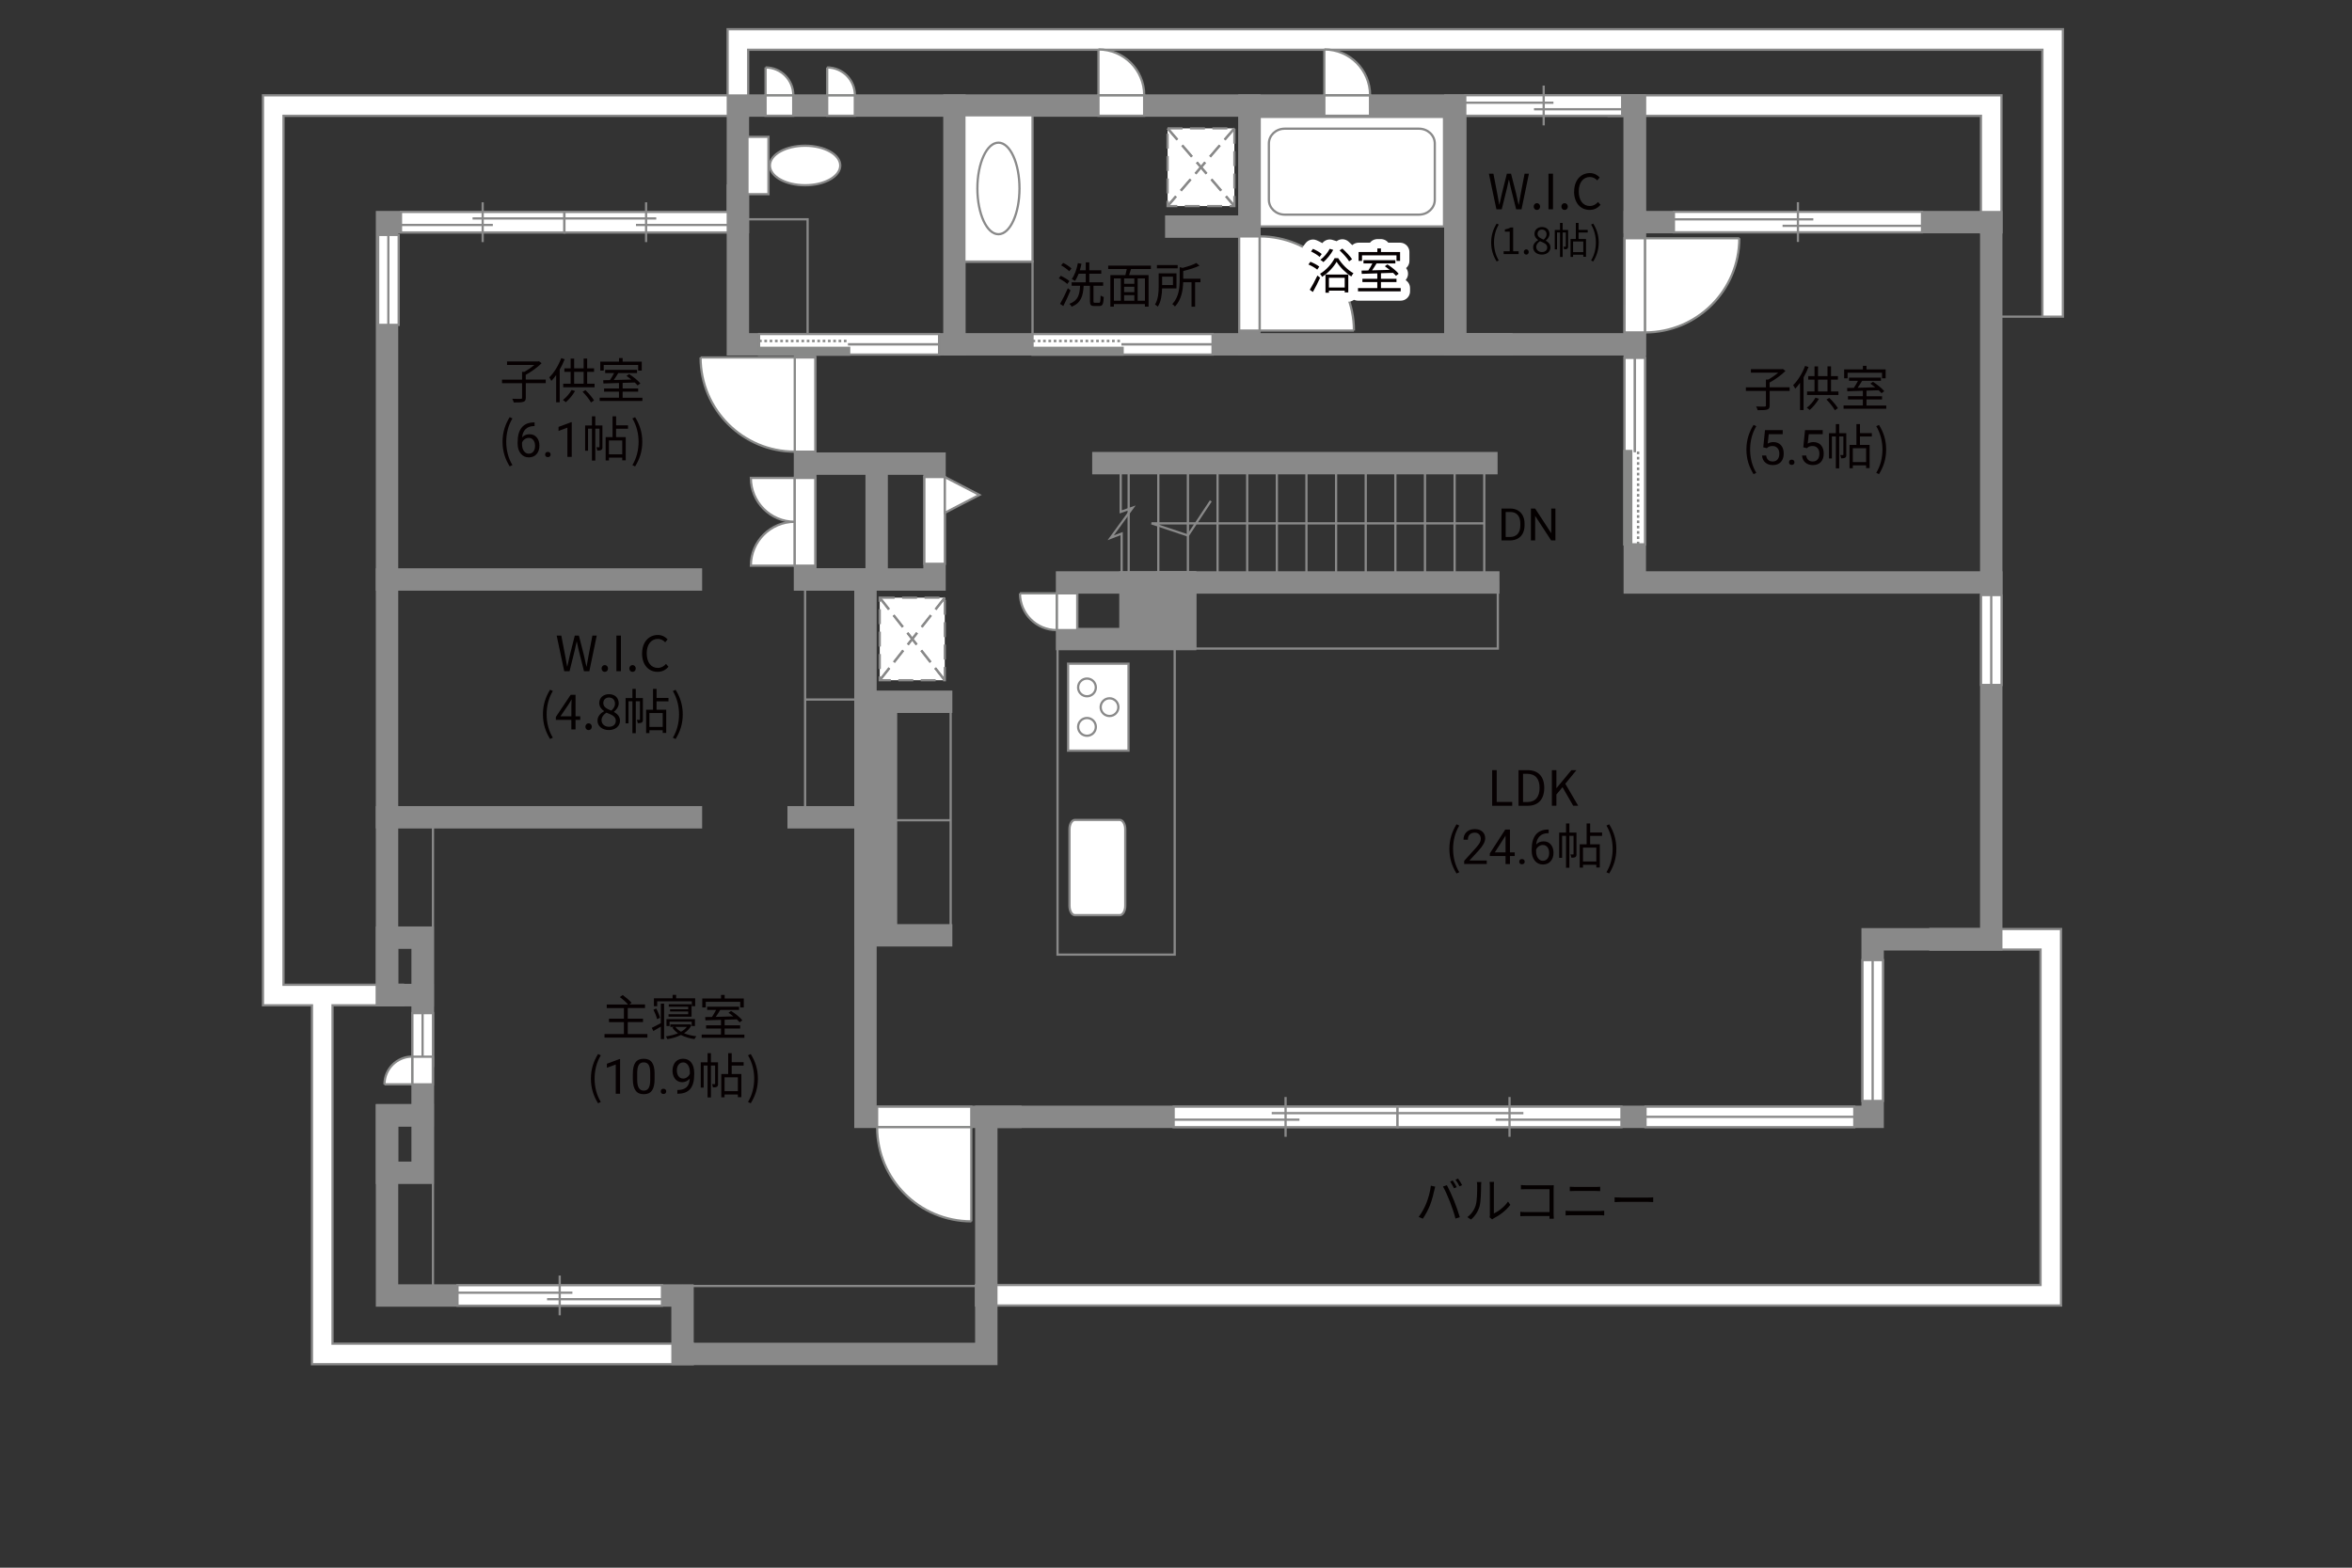 <?xml version="1.0" encoding="UTF-8"?>
<svg xmlns="http://www.w3.org/2000/svg" viewBox="0 0 630 420">
  <rect x="0" y="0" width="630" height="420" fill="#333333" stroke="none"/>
  <defs>
    <style>
      .cls-1, .cls-2, .cls-3, .cls-4, .cls-5, .cls-6, .cls-7, .cls-8, .cls-9 {
        fill: none;
      }

      .cls-10 {
        fill: #040000;
      }

      .cls-11 {
        fill: #060001;
      }

      .cls-12, .cls-13, .cls-14, .cls-15 {
        fill: #fff;
      }

      .cls-16 {
        fill: #888988;
      }

      .cls-2, .cls-3, .cls-13, .cls-14, .cls-7, .cls-15 {
        stroke-width: .6px;
      }

      .cls-2, .cls-3, .cls-15 {
        stroke-dasharray: 0 0 4 2;
      }

      .cls-2, .cls-14, .cls-5, .cls-7, .cls-17, .cls-9, .cls-15 {
        stroke: #898989;
      }

      .cls-3 {
        stroke: #898988;
      }

      .cls-13, .cls-6, .cls-8 {
        stroke: #888988;
      }

      .cls-4 {
        stroke: #fff;
        stroke-linejoin: round;
        stroke-width: 5px;
      }

      .cls-5, .cls-6, .cls-8 {
        stroke-width: .65px;
      }

      .cls-17 {
        fill: #898989;
      }

      .cls-17, .cls-9 {
        stroke-linecap: square;
        stroke-width: 6px;
      }

      .cls-8 {
        stroke-dasharray: 0 0 0 0 .71 0 0 .71;
      }
    </style>
  </defs>
  <g id="kan">
    <polyline class="cls-7" points="215.65 155.25 215.65 217.08 215.65 187.41 231.82 187.41"/>
    <line class="cls-7" x1="254.64" y1="188.01" x2="254.64" y2="250.58"/>
    <line class="cls-7" x1="254.64" y1="219.75" x2="240.15" y2="219.75"/>
    <rect class="cls-7" x="283.27" y="171.21" width="31.38" height="84.54"/>
    <rect class="cls-7" x="314.65" y="156.05" width="86.55" height="17.71"/>
    <line class="cls-7" x1="397.57" y1="154.83" x2="397.57" y2="124.08"/>
    <line class="cls-7" x1="389.63" y1="154.83" x2="389.63" y2="124.08"/>
    <line class="cls-7" x1="381.69" y1="154.83" x2="381.69" y2="124.08"/>
    <line class="cls-7" x1="373.76" y1="154.83" x2="373.76" y2="124.08"/>
    <line class="cls-7" x1="365.82" y1="154.83" x2="365.82" y2="124.08"/>
    <line class="cls-7" x1="357.88" y1="154.83" x2="357.88" y2="124.08"/>
    <line class="cls-7" x1="349.94" y1="154.83" x2="349.94" y2="124.08"/>
    <line class="cls-7" x1="342.01" y1="154.83" x2="342.01" y2="124.08"/>
    <line class="cls-7" x1="334.07" y1="154.83" x2="334.07" y2="124.08"/>
    <line class="cls-7" x1="326.13" y1="154.83" x2="326.13" y2="124.08"/>
    <line class="cls-7" x1="318.19" y1="154.83" x2="318.19" y2="124.08"/>
    <line class="cls-7" x1="310.26" y1="154.83" x2="310.26" y2="124.08"/>
    <line class="cls-7" x1="302.32" y1="154.83" x2="302.32" y2="124.08"/>
    <polyline class="cls-7" points="397.57 140.21 308.44 140.21 318.19 143.46 324.32 134.21"/>
    <polyline class="cls-7" points="300.19 124.77 300.19 137.14 303.38 136.02 297.51 144.08 300.44 142.96 300.44 154.02"/>
    <rect class="cls-7" x="255.65" y="70.08" width="20.92" height="22.17"/>
    <rect class="cls-7" x="197.65" y="58.75" width="18.67" height="33.5"/>
    <line class="cls-7" x1="549.15" y1="84.83" x2="533.37" y2="84.83"/>
  </g>
  <g id="_外壁" data-name="外壁">
    <polygon class="cls-14" points="261.43 349.76 261.43 344.26 546.57 344.26 546.57 254.4 519.82 254.4 517.07 254.4 517.07 248.9 552.07 248.9 552.07 349.76 261.43 349.76 261.43 349.76"/>
    <path class="cls-14" d="m194.9,7.83v17.7h-124.46v243.8h13.13v96.15s102,0,102,0v-5.5h-2.75s-93.75,0-93.75,0v-90.65h18.88v-5.5h-18.88s-5.5,0-5.5,0h0s-7.63,0-7.63,0V31.03h124.46V13.33h346.67v71.5h5.5V7.83H194.9Zm236,23.2h2.75s96.96,0,96.96,0v31.24h5.5V25.53h-105.22v5.5Z"/>
    <polygon class="cls-9" points="437.89 59.51 437.89 28.28 197.65 28.28 197.65 59.51 103.67 59.51 103.67 266.58 113.19 266.58 113.19 298.8 103.67 298.8 103.67 347.08 182.82 347.08 182.82 362.73 264.19 362.73 264.19 299.21 501.6 299.21 501.6 251.65 533.37 251.65 533.37 59.51 437.89 59.51"/>
    <rect class="cls-9" x="103.67" y="298.8" width="9.53" height="15.4"/>
    <rect class="cls-9" x="103.67" y="251.21" width="9.53" height="15.38"/>
    <polyline class="cls-9" points="437.89 59.51 437.89 156.05 533.37 156.05"/>
    <rect class="cls-9" x="389.82" y="28.28" width="48.07" height="63.97"/>
    <polyline class="cls-9" points="402.15 92.25 197.65 92.25 197.65 52.41"/>
    <line class="cls-9" x1="255.65" y1="28.28" x2="255.65" y2="92.25"/>
    <line class="cls-9" x1="334.65" y1="28.28" x2="334.65" y2="92.25"/>
    <line class="cls-9" x1="398.14" y1="124.08" x2="295.55" y2="124.08"/>
    <line class="cls-9" x1="398.65" y1="156.05" x2="312.65" y2="156.05"/>
    <rect class="cls-9" x="285.82" y="156.05" width="31.63" height="15.16"/>
    <polyline class="cls-9" points="215.65 94.25 215.65 155.25 231.82 155.25 231.82 299.21 270.65 299.21"/>
    <polyline class="cls-9" points="252.09 250.58 231.82 250.58 231.82 188.01 252.09 188.01"/>
    <line class="cls-9" x1="231.82" y1="218.96" x2="213.92" y2="218.96"/>
    <line class="cls-9" x1="185.07" y1="218.96" x2="103.67" y2="218.96"/>
    <line class="cls-9" x1="185.07" y1="155.25" x2="103.67" y2="155.25"/>
    <rect class="cls-9" x="215.65" y="124.21" width="34.67" height="31.04"/>
    <line class="cls-9" x1="234.82" y1="124.21" x2="234.82" y2="153.33"/>
    <rect class="cls-17" x="302.8" y="156.05" width="14.64" height="14.64"/>
    <rect class="cls-17" x="231.82" y="189.33" width="5.5" height="59.5"/>
    <line class="cls-9" x1="334.65" y1="60.71" x2="315.07" y2="60.71"/>
  </g>
  <g id="_建距" data-name="建距">
    <g>
      <polygon class="cls-14" points="113.19 271.43 110.46 271.43 110.46 285.6 115.97 285.6 115.97 271.43 113.19 271.43"/>
      <line class="cls-7" x1="113.19" y1="285.6" x2="113.19" y2="271.43"/>
    </g>
    <g>
      <g>
        <polygon class="cls-14" points="437.89 63.83 435.16 63.83 435.15 89.06 440.65 89.06 440.66 63.83 437.89 63.83"/>
        <line class="cls-1" x1="437.88" y1="89.06" x2="437.89" y2="63.83"/>
      </g>
      <path class="cls-13" d="m465.88,63.83h-25.22s0,25.23,0,25.23c13.93,0,25.23-11.29,25.23-25.23"/>
    </g>
    <g>
      <g>
        <polygon class="cls-14" points="334.66 88.56 331.93 88.56 331.92 63.33 337.42 63.33 337.43 88.56 334.66 88.56"/>
        <line class="cls-1" x1="334.65" y1="63.33" x2="334.66" y2="88.56"/>
      </g>
      <path class="cls-13" d="m362.65,88.56h-25.22s0-25.23,0-25.23c13.93,0,25.23,11.29,25.23,25.23"/>
    </g>
    <g>
      <g>
        <polygon class="cls-14" points="260.17 299.22 260.17 296.49 234.94 296.48 234.94 301.98 260.17 301.99 260.17 299.22"/>
        <line class="cls-1" x1="234.94" y1="299.21" x2="260.17" y2="299.22"/>
      </g>
      <path class="cls-13" d="m260.17,327.21v-25.22h-25.23c0,13.93,11.29,25.22,25.23,25.22"/>
    </g>
    <g>
      <g>
        <polygon class="cls-14" points="215.65 95.77 218.38 95.77 218.39 121 212.89 121 212.88 95.77 215.65 95.77"/>
        <line class="cls-1" x1="215.66" y1="121" x2="215.65" y2="95.77"/>
      </g>
      <path class="cls-13" d="m187.66,95.77h25.22s0,25.23,0,25.23c-13.93,0-25.23-11.29-25.23-25.23"/>
    </g>
    <g>
      <rect class="cls-15" x="235.64" y="160.12" width="17.43" height="22.12"/>
      <line class="cls-3" x1="253.07" y1="160.12" x2="235.64" y2="182.25"/>
      <line class="cls-2" x1="253.07" y1="160.12" x2="235.64" y2="182.25"/>
      <line class="cls-3" x1="235.64" y1="160.12" x2="253.07" y2="182.25"/>
      <line class="cls-2" x1="235.64" y1="160.12" x2="253.07" y2="182.25"/>
    </g>
    <g>
      <polygon class="cls-14" points="294.23 28.28 294.23 31.01 306.47 31.01 306.47 25.51 294.23 25.51 294.23 28.28"/>
      <path class="cls-13" d="m294.23,13.25v12.25h12.26c0-6.77-5.49-12.25-12.26-12.25"/>
    </g>
    <g>
      <polygon class="cls-14" points="221.56 28.28 221.56 31.01 228.97 31.01 228.97 25.51 221.56 25.51 221.56 28.28"/>
      <path class="cls-13" d="m221.56,18.07v7.44h7.44c0-4.11-3.33-7.44-7.44-7.44"/>
    </g>
    <g>
      <polygon class="cls-14" points="285.82 158.96 288.55 158.96 288.55 168.81 283.05 168.81 283.05 158.96 285.82 158.96"/>
      <path class="cls-13" d="m273.2,158.96h9.85v9.85c-5.44,0-9.85-4.41-9.85-9.85"/>
    </g>
    <g>
      <polygon class="cls-14" points="205.06 28.28 205.06 31.01 212.47 31.01 212.47 25.51 205.06 25.51 205.06 28.28"/>
      <path class="cls-13" d="m205.06,18.07v7.44h7.44c0-4.11-3.33-7.44-7.44-7.44"/>
    </g>
    <g>
      <polygon class="cls-14" points="354.73 28.28 354.73 31.01 366.97 31.01 366.97 25.51 354.73 25.51 354.73 28.28"/>
      <path class="cls-13" d="m354.73,13.25v12.25h12.26c0-6.77-5.49-12.25-12.26-12.25"/>
    </g>
    <g>
      <path class="cls-14" d="m212.88,139.79v11.76h-11.76c0-6.49,5.26-11.76,11.76-11.76Z"/>
      <path class="cls-14" d="m212.88,139.79v-11.76h-11.76c0,6.49,5.26,11.76,11.76,11.76Z"/>
      <polygon class="cls-14" points="215.65 151.55 218.38 151.55 218.38 128.04 212.88 128.04 212.88 151.55 215.65 151.55"/>
    </g>
    <g>
      <polygon class="cls-14" points="250.32 127.8 247.59 127.8 247.59 151.05 253.09 151.05 253.09 127.8 250.32 127.8"/>
      <polygon class="cls-14" points="253.09 127.8 262.33 132.59 253.09 137.38 253.09 127.8"/>
    </g>
    <g>
      <polygon class="cls-14" points="113.19 290.51 115.93 290.51 115.93 283.1 110.42 283.1 110.42 290.51 113.19 290.51"/>
      <path class="cls-13" d="m102.98,290.51h7.44v-7.44c-4.11,0-7.44,3.33-7.44,7.44"/>
    </g>
    <g>
      <polygon class="cls-14" points="107.41 59.51 107.41 56.78 151.18 56.78 151.18 62.28 107.41 62.28 107.41 59.51"/>
      <line class="cls-7" x1="129.29" y1="64.86" x2="129.29" y2="54.2"/>
      <line class="cls-7" x1="132.01" y1="60.27" x2="107.41" y2="60.27"/>
      <line class="cls-7" x1="151.18" y1="58.52" x2="126.58" y2="58.52"/>
    </g>
    <g>
      <polygon class="cls-14" points="194.94 59.51 194.94 56.78 151.18 56.78 151.18 62.28 194.94 62.28 194.94 59.51"/>
      <line class="cls-7" x1="173.06" y1="64.86" x2="173.06" y2="54.2"/>
      <line class="cls-7" x1="170.35" y1="60.27" x2="194.94" y2="60.27"/>
      <line class="cls-7" x1="151.18" y1="58.52" x2="175.78" y2="58.52"/>
    </g>
    <g>
      <polygon class="cls-14" points="448.37 59.51 448.37 62.24 514.82 62.24 514.82 56.74 448.37 56.74 448.37 59.51"/>
      <line class="cls-7" x1="481.59" y1="54.17" x2="481.59" y2="64.82"/>
      <line class="cls-7" x1="485.71" y1="58.76" x2="448.37" y2="58.76"/>
      <line class="cls-7" x1="514.82" y1="60.5" x2="477.47" y2="60.5"/>
    </g>
    <g>
      <polygon class="cls-14" points="437.91 145.83 440.64 145.83 440.64 95.87 435.14 95.87 435.14 145.83 437.91 145.83"/>
      <rect class="cls-16" x="435.14" y="120.85" width="1.78" height="24.98"/>
      <rect class="cls-6" x="435.14" y="120.85" width="1.78" height="24.98"/>
      <line class="cls-8" x1="438.78" y1="145.83" x2="438.78" y2="120.85"/>
      <path class="cls-12" d="m437.89,120.85l.07-24.98-.07,24.98Z"/>
      <line class="cls-5" x1="437.89" y1="121.17" x2="437.89" y2="95.81"/>
    </g>
    <g>
      <polygon class="cls-14" points="276.57 92.22 276.57 89.49 324.79 89.49 324.79 94.99 276.57 94.99 276.57 92.22"/>
      <rect class="cls-16" x="276.57" y="93.21" width="24.11" height="1.78"/>
      <rect class="cls-6" x="276.57" y="93.21" width="24.11" height="1.78"/>
      <line class="cls-8" x1="276.57" y1="91.35" x2="300.68" y2="91.35"/>
      <path class="cls-12" d="m300.68,92.25l24.11-.07-24.11.07Z"/>
      <line class="cls-5" x1="300.38" y1="92.25" x2="324.86" y2="92.25"/>
    </g>
    <g>
      <polygon class="cls-14" points="203.32 92.22 203.32 89.49 251.54 89.49 251.54 94.99 203.32 94.99 203.32 92.22"/>
      <rect class="cls-16" x="203.32" y="93.21" width="24.11" height="1.78"/>
      <rect class="cls-6" x="203.32" y="93.21" width="24.11" height="1.78"/>
      <line class="cls-8" x1="203.32" y1="91.35" x2="227.43" y2="91.35"/>
      <path class="cls-12" d="m227.43,92.25l24.11-.07-24.11.07Z"/>
      <line class="cls-5" x1="227.13" y1="92.25" x2="251.61" y2="92.25"/>
    </g>
    <g>
      <polygon class="cls-14" points="392.48 28.28 392.48 31.01 434.51 31.01 434.51 25.51 392.48 25.51 392.48 28.28"/>
      <line class="cls-7" x1="413.49" y1="22.93" x2="413.49" y2="33.59"/>
      <line class="cls-7" x1="416.1" y1="27.52" x2="392.48" y2="27.52"/>
      <line class="cls-7" x1="434.51" y1="29.27" x2="410.89" y2="29.27"/>
    </g>
    <g>
      <polygon class="cls-14" points="314.37 299.21 314.37 296.48 374.34 296.48 374.34 301.98 314.37 301.98 314.37 299.21"/>
      <line class="cls-7" x1="344.35" y1="304.56" x2="344.35" y2="293.9"/>
      <line class="cls-7" x1="348.07" y1="299.97" x2="314.37" y2="299.97"/>
      <line class="cls-7" x1="374.34" y1="298.22" x2="340.64" y2="298.22"/>
    </g>
    <g>
      <polygon class="cls-14" points="434.32 299.21 434.32 296.48 374.34 296.48 374.34 301.98 434.32 301.98 434.32 299.21"/>
      <line class="cls-7" x1="404.34" y1="304.56" x2="404.34" y2="293.9"/>
      <line class="cls-7" x1="400.62" y1="299.97" x2="434.32" y2="299.97"/>
      <line class="cls-7" x1="374.34" y1="298.22" x2="408.05" y2="298.22"/>
    </g>
    <g>
      <polygon class="cls-14" points="122.54 347.08 122.54 349.81 177.32 349.81 177.32 344.31 122.54 344.31 122.54 347.08"/>
      <line class="cls-7" x1="149.92" y1="341.73" x2="149.92" y2="352.39"/>
      <line class="cls-7" x1="153.32" y1="346.33" x2="122.54" y2="346.33"/>
      <line class="cls-7" x1="177.32" y1="348.07" x2="146.53" y2="348.07"/>
    </g>
    <g>
      <polygon class="cls-14" points="501.6 257.22 498.87 257.22 498.87 294.96 504.37 294.96 504.37 257.22 501.6 257.22"/>
      <line class="cls-7" x1="501.6" y1="294.96" x2="501.6" y2="257.22"/>
    </g>
    <g>
      <polygon class="cls-14" points="533.37 159.42 530.64 159.42 530.64 183.51 536.14 183.51 536.14 159.42 533.37 159.42"/>
      <line class="cls-7" x1="533.37" y1="183.51" x2="533.37" y2="159.42"/>
    </g>
    <g>
      <polygon class="cls-14" points="496.69 299.21 496.69 296.48 440.76 296.48 440.76 301.98 496.69 301.98 496.69 299.21"/>
      <line class="cls-7" x1="440.76" y1="299.21" x2="496.69" y2="299.21"/>
    </g>
    <line class="cls-7" x1="182.82" y1="344.53" x2="262.79" y2="344.53"/>
    <polyline class="cls-7" points="115.97 273.25 115.97 218.96 115.97 345.08"/>
    <path class="cls-14" d="m287.93,245.18c-.81,0-1.46-1.12-1.46-2.5v-20.5c0-1.38.65-2.51,1.46-2.51h12.01c.81,0,1.47,1.13,1.47,2.51v20.5c0,1.38-.66,2.5-1.47,2.5h-12.01Z"/>
    <g>
      <rect class="cls-14" x="286.09" y="177.81" width="16.19" height="23.3"/>
      <path class="cls-14" d="m291.16,192.36c1.31,0,2.37,1.06,2.37,2.38s-1.06,2.38-2.37,2.38-2.38-1.07-2.38-2.38,1.06-2.38,2.38-2.38Z"/>
      <path class="cls-14" d="m291.16,181.79c1.31,0,2.37,1.07,2.37,2.38s-1.06,2.37-2.37,2.37-2.38-1.06-2.38-2.37,1.06-2.38,2.38-2.38Z"/>
      <path class="cls-14" d="m297.2,187.08c1.31,0,2.37,1.07,2.37,2.37s-1.06,2.38-2.37,2.38-2.38-1.07-2.38-2.38,1.07-2.37,2.38-2.37Z"/>
    </g>
    <g>
      <rect class="cls-14" x="337.42" y="31.32" width="49.37" height="29.35"/>
      <path class="cls-7" d="m384.32,38.44c0-2.18-1.9-3.96-4.22-3.96h-36c-2.32,0-4.22,1.77-4.22,3.96v15.1c0,2.18,1.9,3.96,4.22,3.96h36c2.32,0,4.22-1.78,4.22-3.96v-15.1Z"/>
    </g>
    <g>
      <rect class="cls-14" x="258.32" y="30.89" width="18.25" height="39.19"/>
      <path class="cls-7" d="m267.44,38.22c3.11,0,5.64,5.49,5.64,12.26s-2.53,12.27-5.64,12.27-5.64-5.49-5.64-12.27,2.53-12.26,5.64-12.26Z"/>
    </g>
    <g>
      <rect class="cls-15" x="312.75" y="34.39" width="17.89" height="20.82"/>
      <line class="cls-3" x1="330.64" y1="34.39" x2="312.75" y2="55.21"/>
      <line class="cls-2" x1="330.64" y1="34.39" x2="312.75" y2="55.21"/>
      <line class="cls-3" x1="312.75" y1="34.39" x2="330.64" y2="55.21"/>
      <line class="cls-2" x1="312.75" y1="34.39" x2="330.64" y2="55.21"/>
    </g>
    <g>
      <rect class="cls-14" x="200.21" y="36.66" width="5.63" height="15.36"/>
      <path class="cls-14" d="m215.65,39.04c-5.21,0-9.43,2.37-9.43,5.3s4.23,5.29,9.43,5.29,9.42-2.37,9.42-5.29-4.22-5.3-9.42-5.3Z"/>
    </g>
    <g>
      <polygon class="cls-14" points="104.02 62.94 101.29 62.94 101.29 87.04 106.79 87.04 106.79 62.94 104.02 62.94"/>
      <line class="cls-7" x1="104.02" y1="87.04" x2="104.02" y2="62.94"/>
    </g>
  </g>
  <g id="_文字" data-name="文字">
    <g>
      <path class="cls-11" d="m399.69,206.33h1.21v8.52h4.16v1.03h-5.37v-9.54Z"/>
      <path class="cls-11" d="m406.75,206.33h2.39c2.92,0,4.5,1.72,4.5,4.75s-1.57,4.8-4.45,4.8h-2.44v-9.54Zm2.29,8.55c2.25,0,3.35-1.4,3.35-3.81s-1.11-3.76-3.35-3.76h-1.08v7.57h1.08Z"/>
      <path class="cls-11" d="m415.68,206.33h1.21v4.8h.04l3.98-4.8h1.35l-2.98,3.64,3.45,5.9h-1.34l-2.86-4.97-1.64,1.95v3.02h-1.21v-9.54Z"/>
      <path class="cls-11" d="m388.23,227.43c0-2.55.71-4.65,1.91-6.59l.74.34c-1.13,1.86-1.66,4.04-1.66,6.25s.53,4.41,1.66,6.25l-.74.35c-1.2-1.95-1.91-4.04-1.91-6.6Z"/>
      <path class="cls-11" d="m398.25,231.47h-6.06v-.84l3.2-3.55c.47-.54.8-.97.98-1.31.18-.34.27-.68.27-1.04,0-.48-.15-.88-.44-1.19s-.68-.46-1.17-.46c-.58,0-1.04.17-1.36.5-.32.33-.49.79-.49,1.39h-1.17c0-.85.27-1.54.82-2.06s1.28-.79,2.2-.79c.86,0,1.54.23,2.04.68.5.45.75,1.05.75,1.8,0,.91-.58,1.99-1.74,3.25l-2.48,2.69h4.64v.96Z"/>
      <path class="cls-11" d="m404.45,228.37h1.28v.96h-1.28v2.15h-1.18v-2.15h-4.21v-.69l4.14-6.4h1.25v6.14Zm-4.06,0h2.88v-4.53l-.14.25-2.74,4.28Z"/>
      <path class="cls-11" d="m406.94,230.86c0-.2.06-.37.18-.51s.3-.2.54-.2.42.07.55.2.19.3.19.51-.06.36-.19.49c-.12.13-.31.2-.55.2s-.42-.07-.54-.2c-.12-.13-.18-.29-.18-.49Z"/>
      <path class="cls-11" d="m414.82,222.22v1h-.22c-.91.02-1.64.29-2.18.81-.54.52-.86,1.26-.94,2.22.49-.56,1.15-.84,1.99-.84s1.45.28,1.93.85c.48.57.72,1.3.72,2.2,0,.95-.26,1.71-.78,2.29s-1.21.86-2.08.86-1.6-.34-2.15-1.02c-.55-.68-.83-1.55-.83-2.62v-.45c0-1.7.36-3,1.09-3.9.73-.9,1.81-1.36,3.24-1.38h.21Zm-1.54,4.16c-.4,0-.77.12-1.11.36-.34.24-.57.54-.71.91v.43c0,.76.17,1.38.51,1.84s.77.7,1.28.7.94-.19,1.25-.58.45-.9.45-1.53-.15-1.15-.46-1.54c-.31-.39-.71-.59-1.22-.59Z"/>
      <path class="cls-11" d="m422.28,228.8c0,.39-.05.65-.3.81-.25.16-.58.18-1.08.18-.03-.25-.13-.62-.25-.87.35.01.61.01.71,0,.1,0,.13-.03.13-.13v-4.86h-1.12v8.55h-.9v-8.55h-1.05v5.9h-.78v-6.77h1.83v-2.44h.9v2.44h1.9v5.75Zm3.65-4.85v2.25h2.59v6.21h-.94v-.73h-3.56v.77h-.88v-6.25h1.85v-5.58h.95v2.42h3.19v.91h-3.19Zm1.65,3.13h-3.56v3.72h3.56v-3.72Z"/>
      <path class="cls-11" d="m430.3,233.68c1.12-1.85,1.66-4.04,1.66-6.25s-.55-4.39-1.66-6.25l.73-.34c1.21,1.94,1.92,4.04,1.92,6.59s-.71,4.65-1.92,6.6l-.73-.35Z"/>
    </g>
    <g>
      <path class="cls-11" d="m479.38,104.73h-5.36v3.89c0,.65-.17.95-.65,1.1-.48.16-1.33.18-2.56.17-.08-.27-.25-.72-.42-.99,1.04.04,2,.04,2.27.03.29-.01.36-.08.36-.31v-3.89h-5.37v-.96h5.37v-2.08h.61c.92-.51,1.92-1.2,2.68-1.85h-7.32v-.94h8.33l.23-.05.7.53c-1.11,1.12-2.81,2.33-4.25,3.11v1.27h5.36v.96Z"/>
      <path class="cls-11" d="m484.43,98.32c-.36.94-.82,1.89-1.33,2.78v8.75h-.95v-7.29c-.4.58-.84,1.12-1.29,1.57-.1-.22-.38-.71-.55-.95,1.27-1.23,2.47-3.19,3.2-5.15l.91.29Zm2.78,8.52c-.65,1.13-1.61,2.26-2.48,3-.17-.17-.55-.48-.77-.6.88-.68,1.78-1.69,2.33-2.69l.92.29Zm5.23-1.96v.95h-8.4v-.95h1.99v-3.17h-1.68v-.94h1.68v-2.61h.94v2.61h2.54v-2.63h.94v2.63h1.85v.94h-1.85v3.17h2Zm-5.47,0h2.54v-3.17h-2.54v3.17Zm3.02,1.72c.9.85,1.86,2,2.31,2.76l-.82.55c-.43-.81-1.39-2.02-2.25-2.87l.75-.43Z"/>
      <path class="cls-11" d="m505.25,108.63v.87h-11.44v-.87h5.17v-1.62h-3.99v-.86h3.99v-1.46c-1.57.05-3.03.09-4.17.13l-.05-.88c.53-.01,1.14-.01,1.81-.03.38-.56.79-1.27,1.1-1.88h-2.39v-.86h8.54v.86h-5.04c-.36.61-.79,1.29-1.2,1.86,1.46-.04,3.09-.08,4.72-.13-.43-.35-.88-.69-1.3-.98l.69-.48c1.09.69,2.41,1.74,3.02,2.5l-.73.55c-.2-.23-.46-.51-.77-.79-1.08.04-2.18.08-3.25.1v1.5h4.16v.86h-4.16v1.62h5.29Zm-10.36-7.27h-.92v-2.39h5.02v-.96h.97v.96h5.12v2.39h-.96v-1.5h-9.23v1.5Z"/>
      <path class="cls-11" d="m467.79,120.43c0-2.55.71-4.65,1.91-6.59l.74.34c-1.13,1.86-1.66,4.04-1.66,6.25s.53,4.41,1.66,6.25l-.74.35c-1.2-1.95-1.91-4.04-1.91-6.6Z"/>
      <path class="cls-11" d="m472.3,119.84l.47-4.61h4.74v1.09h-3.74l-.28,2.52c.45-.27.97-.4,1.54-.4.84,0,1.51.28,2.01.83.5.56.74,1.31.74,2.26s-.26,1.7-.77,2.25c-.51.55-1.23.82-2.16.82-.82,0-1.48-.23-2-.68-.52-.45-.81-1.08-.88-1.88h1.11c.07.53.26.93.56,1.2.3.27.71.4,1.21.4.55,0,.97-.19,1.29-.56.31-.37.47-.89.47-1.54,0-.62-.17-1.11-.5-1.49-.34-.37-.78-.56-1.34-.56-.51,0-.91.11-1.21.34l-.31.25-.94-.24Z"/>
      <path class="cls-11" d="m479.2,123.86c0-.2.06-.37.18-.51.12-.14.3-.2.54-.2s.42.07.55.2c.12.14.19.3.19.51s-.06.36-.19.49c-.12.13-.31.2-.55.2s-.42-.07-.54-.2c-.12-.13-.18-.29-.18-.49Z"/>
      <path class="cls-11" d="m483.02,119.84l.47-4.61h4.74v1.09h-3.74l-.28,2.52c.45-.27.97-.4,1.54-.4.84,0,1.51.28,2.01.83.5.56.74,1.31.74,2.26s-.26,1.7-.77,2.25c-.51.55-1.23.82-2.16.82-.82,0-1.48-.23-2-.68-.52-.45-.81-1.08-.88-1.88h1.11c.07.53.26.93.57,1.2.3.27.71.4,1.21.4.55,0,.97-.19,1.29-.56s.47-.89.47-1.54c0-.62-.17-1.11-.5-1.49s-.78-.56-1.34-.56c-.51,0-.91.11-1.21.34l-.31.25-.94-.24Z"/>
      <path class="cls-11" d="m494.55,121.8c0,.39-.05.65-.3.81-.25.16-.58.18-1.08.18-.03-.25-.13-.62-.25-.87.35.01.61.01.71,0,.1,0,.13-.03.13-.13v-4.86h-1.12v8.55h-.9v-8.55h-1.05v5.9h-.78v-6.77h1.83v-2.44h.9v2.44h1.9v5.75Zm3.65-4.85v2.25h2.59v6.21h-.94v-.73h-3.56v.77h-.88v-6.25h1.85v-5.58h.95v2.42h3.18v.91h-3.18Zm1.65,3.13h-3.56v3.72h3.56v-3.72Z"/>
      <path class="cls-11" d="m502.57,126.68c1.12-1.85,1.66-4.04,1.66-6.25s-.55-4.39-1.66-6.25l.73-.34c1.21,1.94,1.92,4.04,1.92,6.59s-.71,4.65-1.92,6.6l-.73-.35Z"/>
    </g>
    <g>
      <path class="cls-11" d="m146.2,102.65h-5.36v3.89c0,.65-.17.95-.65,1.11-.48.16-1.33.18-2.56.17-.08-.27-.25-.72-.42-.99,1.04.04,2,.04,2.27.03.29-.01.36-.08.36-.31v-3.89h-5.37v-.96h5.37v-2.08h.61c.92-.51,1.92-1.2,2.68-1.85h-7.32v-.94h8.33l.23-.05.7.53c-1.1,1.12-2.81,2.33-4.25,3.11v1.27h5.36v.96Z"/>
      <path class="cls-11" d="m151.25,96.24c-.36.94-.82,1.88-1.33,2.78v8.75h-.95v-7.29c-.4.58-.85,1.12-1.29,1.57-.1-.22-.38-.72-.55-.95,1.27-1.23,2.47-3.19,3.2-5.15l.91.29Zm2.78,8.52c-.65,1.13-1.61,2.26-2.48,3-.17-.17-.55-.48-.77-.6.88-.68,1.78-1.69,2.33-2.69l.92.29Zm5.23-1.96v.95h-8.4v-.95h1.99v-3.17h-1.68v-.94h1.68v-2.61h.94v2.61h2.54v-2.63h.94v2.63h1.85v.94h-1.85v3.17h2Zm-5.47,0h2.54v-3.17h-2.54v3.17Zm3.02,1.72c.9.85,1.86,2,2.31,2.76l-.82.55c-.43-.81-1.39-2.02-2.25-2.87l.75-.43Z"/>
      <path class="cls-11" d="m172.07,106.55v.87h-11.44v-.87h5.17v-1.62h-3.99v-.86h3.99v-1.46c-1.57.05-3.03.09-4.17.13l-.05-.88c.53-.01,1.14-.01,1.81-.03.38-.56.79-1.27,1.1-1.88h-2.39v-.86h8.54v.86h-5.04c-.36.61-.79,1.29-1.2,1.86,1.46-.04,3.09-.08,4.72-.13-.43-.35-.88-.69-1.3-.98l.69-.48c1.09.69,2.4,1.74,3.02,2.5l-.73.55c-.2-.23-.46-.51-.77-.79-1.08.04-2.18.08-3.25.1v1.5h4.16v.86h-4.16v1.62h5.29Zm-10.36-7.27h-.92v-2.39h5.02v-.96h.97v.96h5.12v2.39h-.96v-1.5h-9.23v1.5Z"/>
      <path class="cls-11" d="m134.61,118.35c0-2.55.72-4.65,1.91-6.59l.74.34c-1.13,1.86-1.66,4.04-1.66,6.25s.53,4.41,1.66,6.25l-.74.35c-1.2-1.95-1.91-4.04-1.91-6.6Z"/>
      <path class="cls-11" d="m143.19,113.15v1h-.22c-.91.02-1.64.29-2.18.81-.54.52-.85,1.26-.94,2.22.49-.56,1.15-.84,1.99-.84s1.45.28,1.93.85.72,1.3.72,2.2c0,.95-.26,1.71-.78,2.29s-1.21.86-2.08.86-1.6-.34-2.15-1.02c-.55-.68-.83-1.55-.83-2.62v-.45c0-1.7.36-3,1.09-3.9.73-.9,1.81-1.36,3.24-1.38h.21Zm-1.54,4.16c-.4,0-.77.12-1.11.36-.34.24-.57.54-.71.91v.43c0,.76.17,1.38.51,1.84s.77.7,1.28.7.94-.19,1.25-.58.45-.9.45-1.53-.15-1.15-.46-1.54c-.31-.39-.71-.59-1.22-.59Z"/>
      <path class="cls-11" d="m146.02,121.78c0-.2.06-.37.18-.51s.3-.2.54-.2.42.07.55.2.19.3.19.51-.06.36-.19.49c-.12.13-.31.2-.55.2s-.42-.07-.54-.2c-.12-.13-.18-.29-.18-.49Z"/>
      <path class="cls-11" d="m153.16,122.4h-1.18v-7.83l-2.37.87v-1.07l3.36-1.26h.18v9.29Z"/>
      <path class="cls-11" d="m161.37,119.72c0,.39-.05.65-.3.81-.25.16-.58.18-1.08.18-.03-.25-.13-.62-.25-.87.35.01.61.01.71,0,.1,0,.13-.03.13-.13v-4.86h-1.12v8.55h-.9v-8.55h-1.05v5.9h-.78v-6.77h1.83v-2.44h.9v2.44h1.9v5.75Zm3.65-4.85v2.25h2.59v6.21h-.94v-.73h-3.56v.77h-.88v-6.25h1.85v-5.58h.95v2.42h3.19v.91h-3.19Zm1.65,3.13h-3.56v3.72h3.56v-3.72Z"/>
      <path class="cls-11" d="m169.39,124.61c1.12-1.85,1.66-4.04,1.66-6.25s-.55-4.39-1.66-6.25l.73-.34c1.21,1.94,1.92,4.04,1.92,6.59s-.71,4.65-1.92,6.6l-.73-.35Z"/>
    </g>
    <g>
      <path class="cls-10" d="m398.78,46.53h1.24l1,5.2c.18,1.03.38,2.05.56,3.08h.05c.22-1.03.46-2.05.69-3.08l1.31-5.2h1.11l1.33,5.2c.23,1.01.46,2.04.68,3.08h.07c.18-1.04.36-2.07.55-3.08l1-5.2h1.16l-1.98,9.54h-1.44l-1.44-5.75c-.17-.75-.31-1.44-.47-2.17h-.05c-.16.73-.33,1.42-.48,2.17l-1.42,5.75h-1.43l-2.01-9.54Z"/>
      <path class="cls-10" d="m410.81,55.35c0-.55.39-.92.86-.92s.86.38.86.92-.39.9-.86.9-.86-.36-.86-.9Z"/>
      <path class="cls-10" d="m414.77,46.53h1.21v9.54h-1.21v-9.54Z"/>
      <path class="cls-10" d="m418.23,55.35c0-.55.39-.92.86-.92s.86.38.86.92-.39.9-.86.9-.86-.36-.86-.9Z"/>
      <path class="cls-10" d="m421.65,51.32c0-3.08,1.81-4.95,4.22-4.95,1.16,0,2.07.57,2.61,1.18l-.65.78c-.49-.53-1.13-.91-1.95-.91-1.81,0-3,1.48-3,3.86s1.14,3.91,2.96,3.91c.91,0,1.6-.4,2.21-1.07l.66.75c-.75.87-1.69,1.37-2.93,1.37-2.37,0-4.15-1.83-4.15-4.93Z"/>
      <path class="cls-10" d="m399.42,64.97c0-1.96.55-3.58,1.47-5.07l.57.26c-.87,1.43-1.28,3.11-1.28,4.81s.41,3.39,1.28,4.81l-.57.27c-.92-1.5-1.47-3.11-1.47-5.08Z"/>
      <path class="cls-10" d="m402.76,67.32h1.63v-5.26h-1.3v-.59c.65-.11,1.12-.28,1.52-.52h.7v6.37h1.47v.76h-4.02v-.76Z"/>
      <path class="cls-10" d="m408.16,67.52c0-.42.3-.71.66-.71s.66.29.66.71-.3.69-.66.69-.66-.28-.66-.69Z"/>
      <path class="cls-10" d="m410.66,66.26c0-.93.68-1.57,1.35-1.93v-.04c-.53-.36-.99-.89-.99-1.65,0-1.09.87-1.82,2.01-1.82,1.25,0,2.01.78,2.01,1.89,0,.75-.55,1.39-.98,1.72v.05c.63.38,1.24.88,1.24,1.83,0,1.07-.92,1.9-2.3,1.9s-2.34-.82-2.34-1.95Zm3.77.03c0-.93-.9-1.26-1.94-1.67-.58.37-1,.9-1,1.56,0,.78.65,1.35,1.53,1.35s1.41-.51,1.41-1.24Zm-.17-3.53c0-.7-.45-1.26-1.24-1.26-.68,0-1.17.45-1.17,1.14,0,.86.79,1.22,1.65,1.56.49-.44.76-.91.76-1.44Z"/>
      <path class="cls-10" d="m420.02,66.02c0,.3-.04.5-.23.62-.19.12-.45.14-.83.14-.02-.19-.1-.48-.19-.67.27,0,.47,0,.55,0,.08,0,.1-.02.1-.1v-3.74h-.86v6.58h-.69v-6.58h-.81v4.54h-.6v-5.21h1.41v-1.88h.69v1.88h1.46v4.42Zm2.81-3.73v1.73h1.99v4.78h-.72v-.56h-2.74v.59h-.68v-4.81h1.42v-4.29h.73v1.86h2.45v.7h-2.45Zm1.27,2.41h-2.74v2.86h2.74v-2.86Z"/>
      <path class="cls-10" d="m426.19,69.78c.86-1.42,1.28-3.11,1.28-4.81s-.42-3.38-1.28-4.81l.56-.26c.93,1.49,1.48,3.11,1.48,5.07s-.55,3.58-1.48,5.08l-.56-.27Z"/>
    </g>
    <g>
      <path class="cls-10" d="m149.12,170.28h1.23l1,5.2c.18,1.03.38,2.05.56,3.08h.05c.22-1.03.45-2.05.69-3.08l1.31-5.2h1.1l1.33,5.2c.23,1.01.46,2.04.68,3.08h.06c.18-1.04.36-2.07.55-3.08l1-5.2h1.16l-1.98,9.54h-1.44l-1.44-5.75c-.17-.75-.31-1.44-.47-2.17h-.05c-.16.73-.33,1.42-.48,2.17l-1.42,5.75h-1.43l-2.02-9.54Z"/>
      <path class="cls-10" d="m161.14,179.1c0-.55.39-.92.86-.92s.86.38.86.92-.39.9-.86.9-.86-.36-.86-.9Z"/>
      <path class="cls-10" d="m165.11,170.28h1.21v9.54h-1.21v-9.54Z"/>
      <path class="cls-10" d="m168.57,179.1c0-.55.39-.92.86-.92s.86.38.86.92-.39.9-.86.9-.86-.36-.86-.9Z"/>
      <path class="cls-10" d="m171.99,175.07c0-3.08,1.81-4.95,4.23-4.95,1.16,0,2.07.57,2.61,1.18l-.65.78c-.49-.53-1.13-.91-1.95-.91-1.81,0-3,1.48-3,3.86s1.14,3.91,2.96,3.91c.91,0,1.6-.4,2.21-1.07l.66.75c-.75.87-1.69,1.37-2.93,1.37-2.37,0-4.15-1.83-4.15-4.93Z"/>
      <path class="cls-10" d="m145.43,191.38c0-2.55.71-4.65,1.91-6.59l.74.34c-1.13,1.86-1.66,4.04-1.66,6.25s.53,4.41,1.66,6.25l-.74.35c-1.2-1.95-1.91-4.04-1.91-6.6Z"/>
      <path class="cls-10" d="m153.05,192.86h-4.16v-.78l3.96-5.93h1.31v5.76h1.26v.95h-1.26v2.56h-1.12v-2.56Zm0-.95v-2.72c0-.48.04-1.27.06-1.77h-.05c-.23.44-.49.85-.77,1.3l-2.17,3.19h2.93Z"/>
      <path class="cls-10" d="m156.8,194.7c0-.55.39-.92.86-.92s.86.38.86.92-.39.9-.86.9-.86-.36-.86-.9Z"/>
      <path class="cls-10" d="m160.05,193.06c0-1.21.88-2.04,1.75-2.51v-.05c-.69-.47-1.29-1.16-1.29-2.15,0-1.42,1.13-2.37,2.61-2.37,1.62,0,2.61,1.01,2.61,2.46,0,.98-.72,1.81-1.27,2.24v.06c.82.49,1.61,1.14,1.61,2.38,0,1.39-1.2,2.47-2.99,2.47s-3.04-1.07-3.04-2.54Zm4.9.04c0-1.21-1.17-1.64-2.52-2.17-.75.48-1.3,1.17-1.3,2.03,0,1.01.84,1.75,1.99,1.75s1.83-.66,1.83-1.61Zm-.22-4.59c0-.91-.58-1.64-1.61-1.64-.88,0-1.52.58-1.52,1.48,0,1.12,1.03,1.59,2.15,2.03.64-.57.99-1.18.99-1.87Z"/>
      <path class="cls-10" d="m172.21,192.75c0,.39-.05.65-.3.81-.25.16-.58.18-1.08.18-.03-.25-.13-.62-.25-.87.35.01.61.01.71,0,.1,0,.13-.03.13-.13v-4.86h-1.12v8.55h-.9v-8.55h-1.05v5.9h-.78v-6.77h1.83v-2.44h.9v2.44h1.9v5.75Zm3.65-4.85v2.25h2.59v6.21h-.94v-.73h-3.56v.77h-.88v-6.25h1.85v-5.58h.95v2.42h3.19v.91h-3.19Zm1.65,3.13h-3.56v3.72h3.56v-3.72Z"/>
      <path class="cls-10" d="m180.23,197.64c1.12-1.85,1.66-4.04,1.66-6.25s-.55-4.39-1.66-6.25l.73-.34c1.21,1.94,1.92,4.04,1.92,6.59s-.71,4.65-1.92,6.6l-.73-.35Z"/>
    </g>
    <g>
      <path class="cls-10" d="m402.19,144.78v-8.53h2.41c.74,0,1.4.16,1.97.49s1.01.79,1.32,1.4.47,1.3.47,2.09v.54c0,.8-.16,1.51-.47,2.12s-.75,1.07-1.33,1.39-1.25.49-2.01.5h-2.36Zm1.12-7.61v6.69h1.18c.87,0,1.54-.27,2.02-.81.48-.54.72-1.31.72-2.3v-.5c0-.97-.23-1.72-.68-2.26-.46-.54-1.1-.81-1.94-.82h-1.31Z"/>
      <path class="cls-10" d="m416.62,144.78h-1.13l-4.29-6.57v6.57h-1.13v-8.53h1.13l4.31,6.6v-6.6h1.12v8.53Z"/>
    </g>
    <g>
      <g>
        <path class="cls-4" d="m352.84,72.24c-.51-.44-1.52-1.03-2.37-1.38l.53-.73c.82.32,1.86.87,2.38,1.3l-.55.81Zm-2.01,5.4c.58-.92,1.42-2.47,2.05-3.82l.73.58c-.57,1.27-1.31,2.7-1.95,3.83l-.83-.6Zm2.64-8.81c-.48-.46-1.48-1.08-2.3-1.46l.52-.7c.82.35,1.85.92,2.34,1.39l-.56.77Zm4.98.34c.97,1.62,2.6,3.22,4.08,4.03-.2.23-.43.6-.57.87-1.47-.92-3.07-2.51-3.94-3.94-.78,1.39-2.27,3.03-3.89,4.04-.1-.26-.35-.6-.55-.82,1.64-.96,3.18-2.7,3.91-4.19h.95Zm-1.33-2.22c-.68,1.21-1.69,2.46-2.63,3.26-.18-.17-.57-.46-.82-.6.97-.73,1.91-1.85,2.51-2.95l.94.29Zm-2.08,6.6h6.11v4.78h-.96v-.46h-4.23v.55h-.92v-4.88Zm.92.87v2.6h4.23v-2.6h-4.23Zm5.41-4.42c-.49-.81-1.59-2.04-2.55-2.92l.74-.48c.97.86,2.09,2.04,2.6,2.85l-.79.56Z"/>
        <path class="cls-4" d="m375.19,77.18v.87h-11.44v-.87h5.17v-1.62h-3.99v-.86h3.99v-1.46c-1.57.05-3.03.09-4.17.13l-.05-.88c.53-.01,1.14-.01,1.81-.03.38-.56.79-1.27,1.1-1.89h-2.39v-.86h8.54v.86h-5.04c-.36.61-.79,1.29-1.2,1.86,1.46-.04,3.09-.08,4.72-.13-.43-.35-.88-.69-1.3-.98l.69-.48c1.09.69,2.41,1.74,3.02,2.5l-.73.55c-.2-.23-.46-.51-.77-.79-1.08.04-2.18.08-3.25.1v1.5h4.16v.86h-4.16v1.62h5.29Zm-10.36-7.27h-.92v-2.39h5.02v-.96h.97v.96h5.12v2.39h-.96v-1.5h-9.23v1.5Z"/>
      </g>
      <g>
        <path class="cls-11" d="m352.84,72.24c-.51-.44-1.52-1.03-2.37-1.38l.53-.73c.82.32,1.86.87,2.38,1.3l-.55.81Zm-2.01,5.4c.58-.92,1.42-2.47,2.05-3.82l.73.58c-.57,1.27-1.31,2.7-1.95,3.83l-.83-.6Zm2.64-8.81c-.48-.46-1.48-1.08-2.3-1.46l.52-.7c.82.35,1.85.92,2.34,1.39l-.56.77Zm4.98.34c.97,1.62,2.6,3.22,4.08,4.03-.2.23-.43.6-.57.87-1.47-.92-3.07-2.51-3.94-3.94-.78,1.39-2.27,3.03-3.89,4.04-.1-.26-.35-.6-.55-.82,1.64-.96,3.18-2.7,3.91-4.19h.95Zm-1.33-2.22c-.68,1.21-1.69,2.46-2.63,3.26-.18-.17-.57-.46-.82-.6.97-.73,1.91-1.85,2.51-2.95l.94.29Zm-2.08,6.6h6.11v4.78h-.96v-.46h-4.23v.55h-.92v-4.88Zm.92.87v2.6h4.23v-2.6h-4.23Zm5.41-4.42c-.49-.81-1.59-2.04-2.55-2.92l.74-.48c.97.86,2.09,2.04,2.6,2.85l-.79.56Z"/>
        <path class="cls-11" d="m375.19,77.18v.87h-11.44v-.87h5.17v-1.62h-3.99v-.86h3.99v-1.46c-1.57.05-3.03.09-4.17.13l-.05-.88c.53-.01,1.14-.01,1.81-.03.38-.56.79-1.27,1.1-1.89h-2.39v-.86h8.54v.86h-5.04c-.36.61-.79,1.29-1.2,1.86,1.46-.04,3.09-.08,4.72-.13-.43-.35-.88-.69-1.3-.98l.69-.48c1.09.69,2.41,1.74,3.02,2.5l-.73.55c-.2-.23-.46-.51-.77-.79-1.08.04-2.18.08-3.25.1v1.5h4.16v.86h-4.16v1.62h5.29Zm-10.36-7.27h-.92v-2.39h5.02v-.96h.97v.96h5.12v2.39h-.96v-1.5h-9.23v1.5Z"/>
      </g>
    </g>
    <g>
      <path class="cls-11" d="m285.88,76.08c-.48-.47-1.47-1.11-2.27-1.51l.53-.69c.79.38,1.81.96,2.31,1.42l-.57.78Zm.87,1.7c-.55,1.37-1.3,2.99-1.94,4.21l-.86-.58c.6-1.03,1.46-2.73,2.09-4.19l.7.56Zm-.35-5.11c-.46-.49-1.4-1.16-2.18-1.59l.57-.65c.78.39,1.74,1.01,2.21,1.5l-.6.74Zm7.98,8.45c.33,0,.39-.27.43-1.95.21.17.58.34.84.4-.09,1.91-.31,2.42-1.18,2.42h-1.31c-.96,0-1.21-.29-1.21-1.29v-4.13h-1.68c-.18,2.77-.69,4.58-3.22,5.6-.1-.23-.38-.6-.6-.77,2.33-.86,2.72-2.42,2.86-4.84h-2.26v-.92h3.78v-2.31h-1.9c-.3.74-.62,1.42-1,1.94-.19-.14-.61-.42-.85-.52.78-1.03,1.33-2.64,1.64-4.26l.96.18c-.12.6-.26,1.18-.44,1.74h1.59v-2.12h.95v2.12h3.2v.92h-3.2v2.31h3.71v.92h-2.59v4.12c0,.36.05.43.38.43h1.1Z"/>
      <path class="cls-11" d="m302.95,72.08c-.16.55-.34,1.13-.51,1.62h5.21v8.46h-.98v-.69h-8.31v.69h-.94v-8.46h4.02c.14-.49.27-1.09.38-1.62h-4.98v-.92h11.43v.92h-5.33Zm-4.58,8.5h1.85v-5.98h-1.85v5.98Zm5.47-5.98h-2.74v1.43h2.74v-1.43Zm0,2.22h-2.74v1.46h2.74v-1.46Zm-2.74,3.76h2.74v-1.51h-2.74v1.51Zm5.58-5.98h-1.95v5.98h1.95v-5.98Z"/>
      <path class="cls-11" d="m311.28,77.26c-.04,1.57-.26,3.55-1.16,4.9-.14-.16-.55-.47-.74-.58.88-1.4.98-3.38.98-4.85v-3.5h4.77v4.03h-3.85Zm4.17-5.38h-5.56v-.87h5.56v.87Zm-4.17,2.24v2.26h2.91v-2.26h-2.91Zm10.27,1.5h-1.43v6.54h-.96v-6.54h-2.24c-.05,2.03-.44,4.64-2.2,6.51-.14-.21-.48-.53-.71-.65,1.79-1.91,1.98-4.5,1.98-6.46v-3.45l.77.2c1.38-.35,2.83-.83,3.68-1.31l.86.71c-1.17.57-2.83,1.07-4.36,1.43v2.08h4.62v.94Z"/>
    </g>
    <g>
      <path class="cls-11" d="m173.41,277.04v.95h-11.49v-.95h5.2v-3.2h-4v-.92h4v-2.85h-4.6v-.95h5.71c-.51-.6-1.43-1.42-2.21-1.99l.78-.55c.83.6,1.87,1.48,2.38,2.09l-.61.44h4.2v.95h-4.62v2.85h4.08v.92h-4.08v3.2h5.27Z"/>
      <path class="cls-11" d="m177.01,268.88h.87v9.52h-.87v-3.35c-.69.4-1.39.81-2,1.17l-.43-.85c.62-.29,1.52-.78,2.43-1.26v-5.23Zm-1.01,4.16c-.14-.68-.57-1.74-.97-2.52l.75-.32c.43.79.84,1.81,1.01,2.48l-.79.36Zm.03-3.47h-.87v-2.11h5v-.92h.95v.92h5.1v2.11h-.9v-1.3h-9.28v1.3Zm9.2,5.07c-.44.9-1.14,1.61-2,2.17.96.4,2.11.69,3.31.82-.19.19-.43.55-.52.75-1.35-.18-2.59-.56-3.63-1.1-1.09.55-2.35.91-3.63,1.12-.08-.21-.26-.55-.4-.74,1.13-.16,2.26-.43,3.25-.84-.62-.43-1.14-.94-1.52-1.52l.52-.18h-1.05v-.68h4.98l.16-.04.53.25Zm.05.25v-1.16h-5.93v1.16h-.83v-1.86h7.62v1.86h-.86Zm-.94-3.17v-.73h-4.86v-.6h4.86v-.69h-5.2v-.65h6.1v3.33h-6.16v-.66h5.27Zm-3.46,3.39c.38.49.9.94,1.53,1.3.64-.35,1.17-.78,1.57-1.3h-3.11Z"/>
      <path class="cls-11" d="m199.39,277.17v.87h-11.44v-.87h5.17v-1.62h-3.99v-.86h3.99v-1.46c-1.57.05-3.03.09-4.17.13l-.05-.88c.53-.01,1.14-.01,1.81-.03.38-.56.79-1.27,1.1-1.88h-2.39v-.86h8.54v.86h-5.04c-.36.61-.79,1.29-1.2,1.86,1.46-.04,3.09-.08,4.72-.13-.43-.35-.88-.69-1.3-.98l.69-.48c1.09.69,2.41,1.74,3.02,2.5l-.73.55c-.19-.23-.45-.51-.77-.79-1.08.04-2.18.08-3.25.1v1.5h4.16v.86h-4.16v1.62h5.29Zm-10.36-7.27h-.92v-2.39h5.02v-.96h.98v.96h5.12v2.39h-.96v-1.5h-9.23v1.5Z"/>
      <path class="cls-11" d="m158.28,288.98c0-2.55.72-4.65,1.91-6.59l.74.34c-1.13,1.86-1.66,4.04-1.66,6.25s.53,4.41,1.66,6.25l-.74.35c-1.2-1.95-1.91-4.04-1.91-6.6Z"/>
      <path class="cls-11" d="m166.11,293.02h-1.18v-7.83l-2.37.87v-1.07l3.36-1.26h.18v9.29Z"/>
      <path class="cls-11" d="m175.34,289.08c0,1.38-.23,2.4-.7,3.07s-1.2,1-2.2,1-1.72-.33-2.19-.98c-.47-.65-.72-1.63-.74-2.93v-1.57c0-1.36.23-2.37.7-3.03s1.21-.99,2.21-.99,1.73.32,2.2.96c.47.64.71,1.62.72,2.95v1.52Zm-1.17-1.61c0-.99-.14-1.72-.42-2.17-.28-.45-.72-.68-1.33-.68s-1.04.23-1.31.68c-.28.45-.42,1.15-.43,2.09v1.88c0,1,.15,1.74.44,2.21s.73.71,1.32.71,1.01-.22,1.29-.67.43-1.16.44-2.12v-1.92Z"/>
      <path class="cls-11" d="m176.99,292.4c0-.2.06-.37.18-.51s.3-.2.54-.2.42.07.55.2.19.3.19.51-.06.36-.19.49c-.12.13-.31.2-.55.2s-.42-.07-.54-.2c-.12-.13-.18-.29-.18-.49Z"/>
      <path class="cls-11" d="m184.77,288.96c-.25.29-.54.53-.88.7s-.71.27-1.12.27c-.53,0-1-.13-1.39-.39s-.7-.63-.92-1.11-.32-1-.32-1.58c0-.62.12-1.17.35-1.67s.57-.87,1-1.14.94-.39,1.51-.39c.91,0,1.63.34,2.16,1.02.53.68.79,1.62.79,2.8v.34c0,1.8-.36,3.11-1.07,3.94-.71.83-1.78,1.25-3.22,1.27h-.23v-1h.25c.97-.02,1.71-.27,2.23-.76s.8-1.26.85-2.32Zm-1.81,0c.39,0,.76-.12,1.09-.36s.57-.54.73-.9v-.47c0-.77-.17-1.4-.5-1.88-.33-.48-.76-.72-1.27-.72s-.93.2-1.24.59c-.31.4-.47.92-.47,1.56s.15,1.15.45,1.56c.3.41.71.61,1.22.61Z"/>
      <path class="cls-11" d="m192.34,290.34c0,.39-.05.65-.3.81-.25.16-.58.18-1.08.18-.03-.25-.13-.62-.25-.87.35.01.61.01.71,0,.1,0,.13-.03.13-.13v-4.86h-1.12v8.55h-.9v-8.55h-1.05v5.9h-.78v-6.77h1.83v-2.44h.9v2.44h1.9v5.75Zm3.65-4.85v2.25h2.59v6.21h-.94v-.73h-3.56v.77h-.88v-6.25h1.85v-5.58h.95v2.42h3.19v.91h-3.19Zm1.65,3.13h-3.56v3.72h3.56v-3.72Z"/>
      <path class="cls-11" d="m200.36,295.23c1.12-1.85,1.66-4.04,1.66-6.25s-.55-4.39-1.66-6.25l.73-.34c1.21,1.94,1.92,4.04,1.92,6.59s-.71,4.65-1.92,6.6l-.73-.35Z"/>
    </g>
    <g>
      <path class="cls-10" d="m383.27,317.66l1.16.25c-.08.29-.18.66-.23.94-.18.82-.64,2.74-1.18,4.07-.48,1.2-1.18,2.54-1.91,3.58l-1.11-.47c.82-1.08,1.55-2.44,2-3.54.56-1.34,1.11-3.32,1.27-4.82Zm3.24.22l1.05-.35c.52.94,1.35,2.73,1.9,4.11.53,1.29,1.22,3.28,1.56,4.45l-1.16.38c-.33-1.33-.92-3.08-1.47-4.47-.52-1.34-1.31-3.15-1.88-4.11Zm3.67.17l-.7.31c-.26-.53-.7-1.31-1.05-1.81l.69-.29c.33.46.81,1.25,1.07,1.78Zm1.46-.53l-.7.31c-.29-.57-.7-1.3-1.08-1.79l.69-.29c.35.47.85,1.29,1.09,1.77Z"/>
      <path class="cls-10" d="m395.29,322.86c.38-1.18.39-3.78.39-5.23,0-.39-.04-.68-.09-.95h1.2c-.01.16-.07.55-.07.94,0,1.44-.05,4.23-.4,5.53-.39,1.39-1.22,2.67-2.31,3.58l-.97-.66c1.09-.78,1.87-1.94,2.26-3.2Zm3.78,2.54v-7.79c0-.49-.07-.87-.08-.96h1.2c-.01.09-.05.47-.05.96v7.5c1.2-.55,2.79-1.73,3.8-3.2l.61.88c-1.12,1.52-2.93,2.86-4.43,3.6-.21.12-.35.22-.44.3l-.69-.57c.05-.21.09-.47.09-.73Z"/>
      <path class="cls-10" d="m408.82,317.56h6.41c.31,0,.7-.01.96-.03-.01.3-.04.7-.04,1.01v6.71c0,.47.04,1.05.05,1.26h-1.17c.01-.14.01-.42.03-.73h-6.36c-.53,0-1.12.03-1.47.05v-1.18c.34.04.9.08,1.44.08h6.38v-6.14h-6.23c-.48,0-1.13.03-1.43.04v-1.16c.43.05,1,.08,1.42.08Z"/>
      <path class="cls-10" d="m420.73,324.44h7.79c.39,0,.81-.03,1.18-.07v1.25c-.39-.04-.83-.06-1.18-.06h-7.79c-.47,0-.92.04-1.37.06v-1.25c.44.03.9.07,1.37.07Zm1.04-6.45h5.56c.47,0,.92-.01,1.29-.05v1.17c-.36-.03-.86-.04-1.29-.04h-5.56c-.46,0-.88.03-1.29.04v-1.17c.42.03.86.05,1.29.05Z"/>
      <path class="cls-10" d="m434.3,320.84h7.12c.65,0,1.12-.04,1.4-.06v1.27c-.26-.01-.81-.06-1.39-.06h-7.14c-.71,0-1.4.03-1.81.06v-1.27c.39.03,1.08.06,1.81.06Z"/>
    </g>
  </g>
</svg>